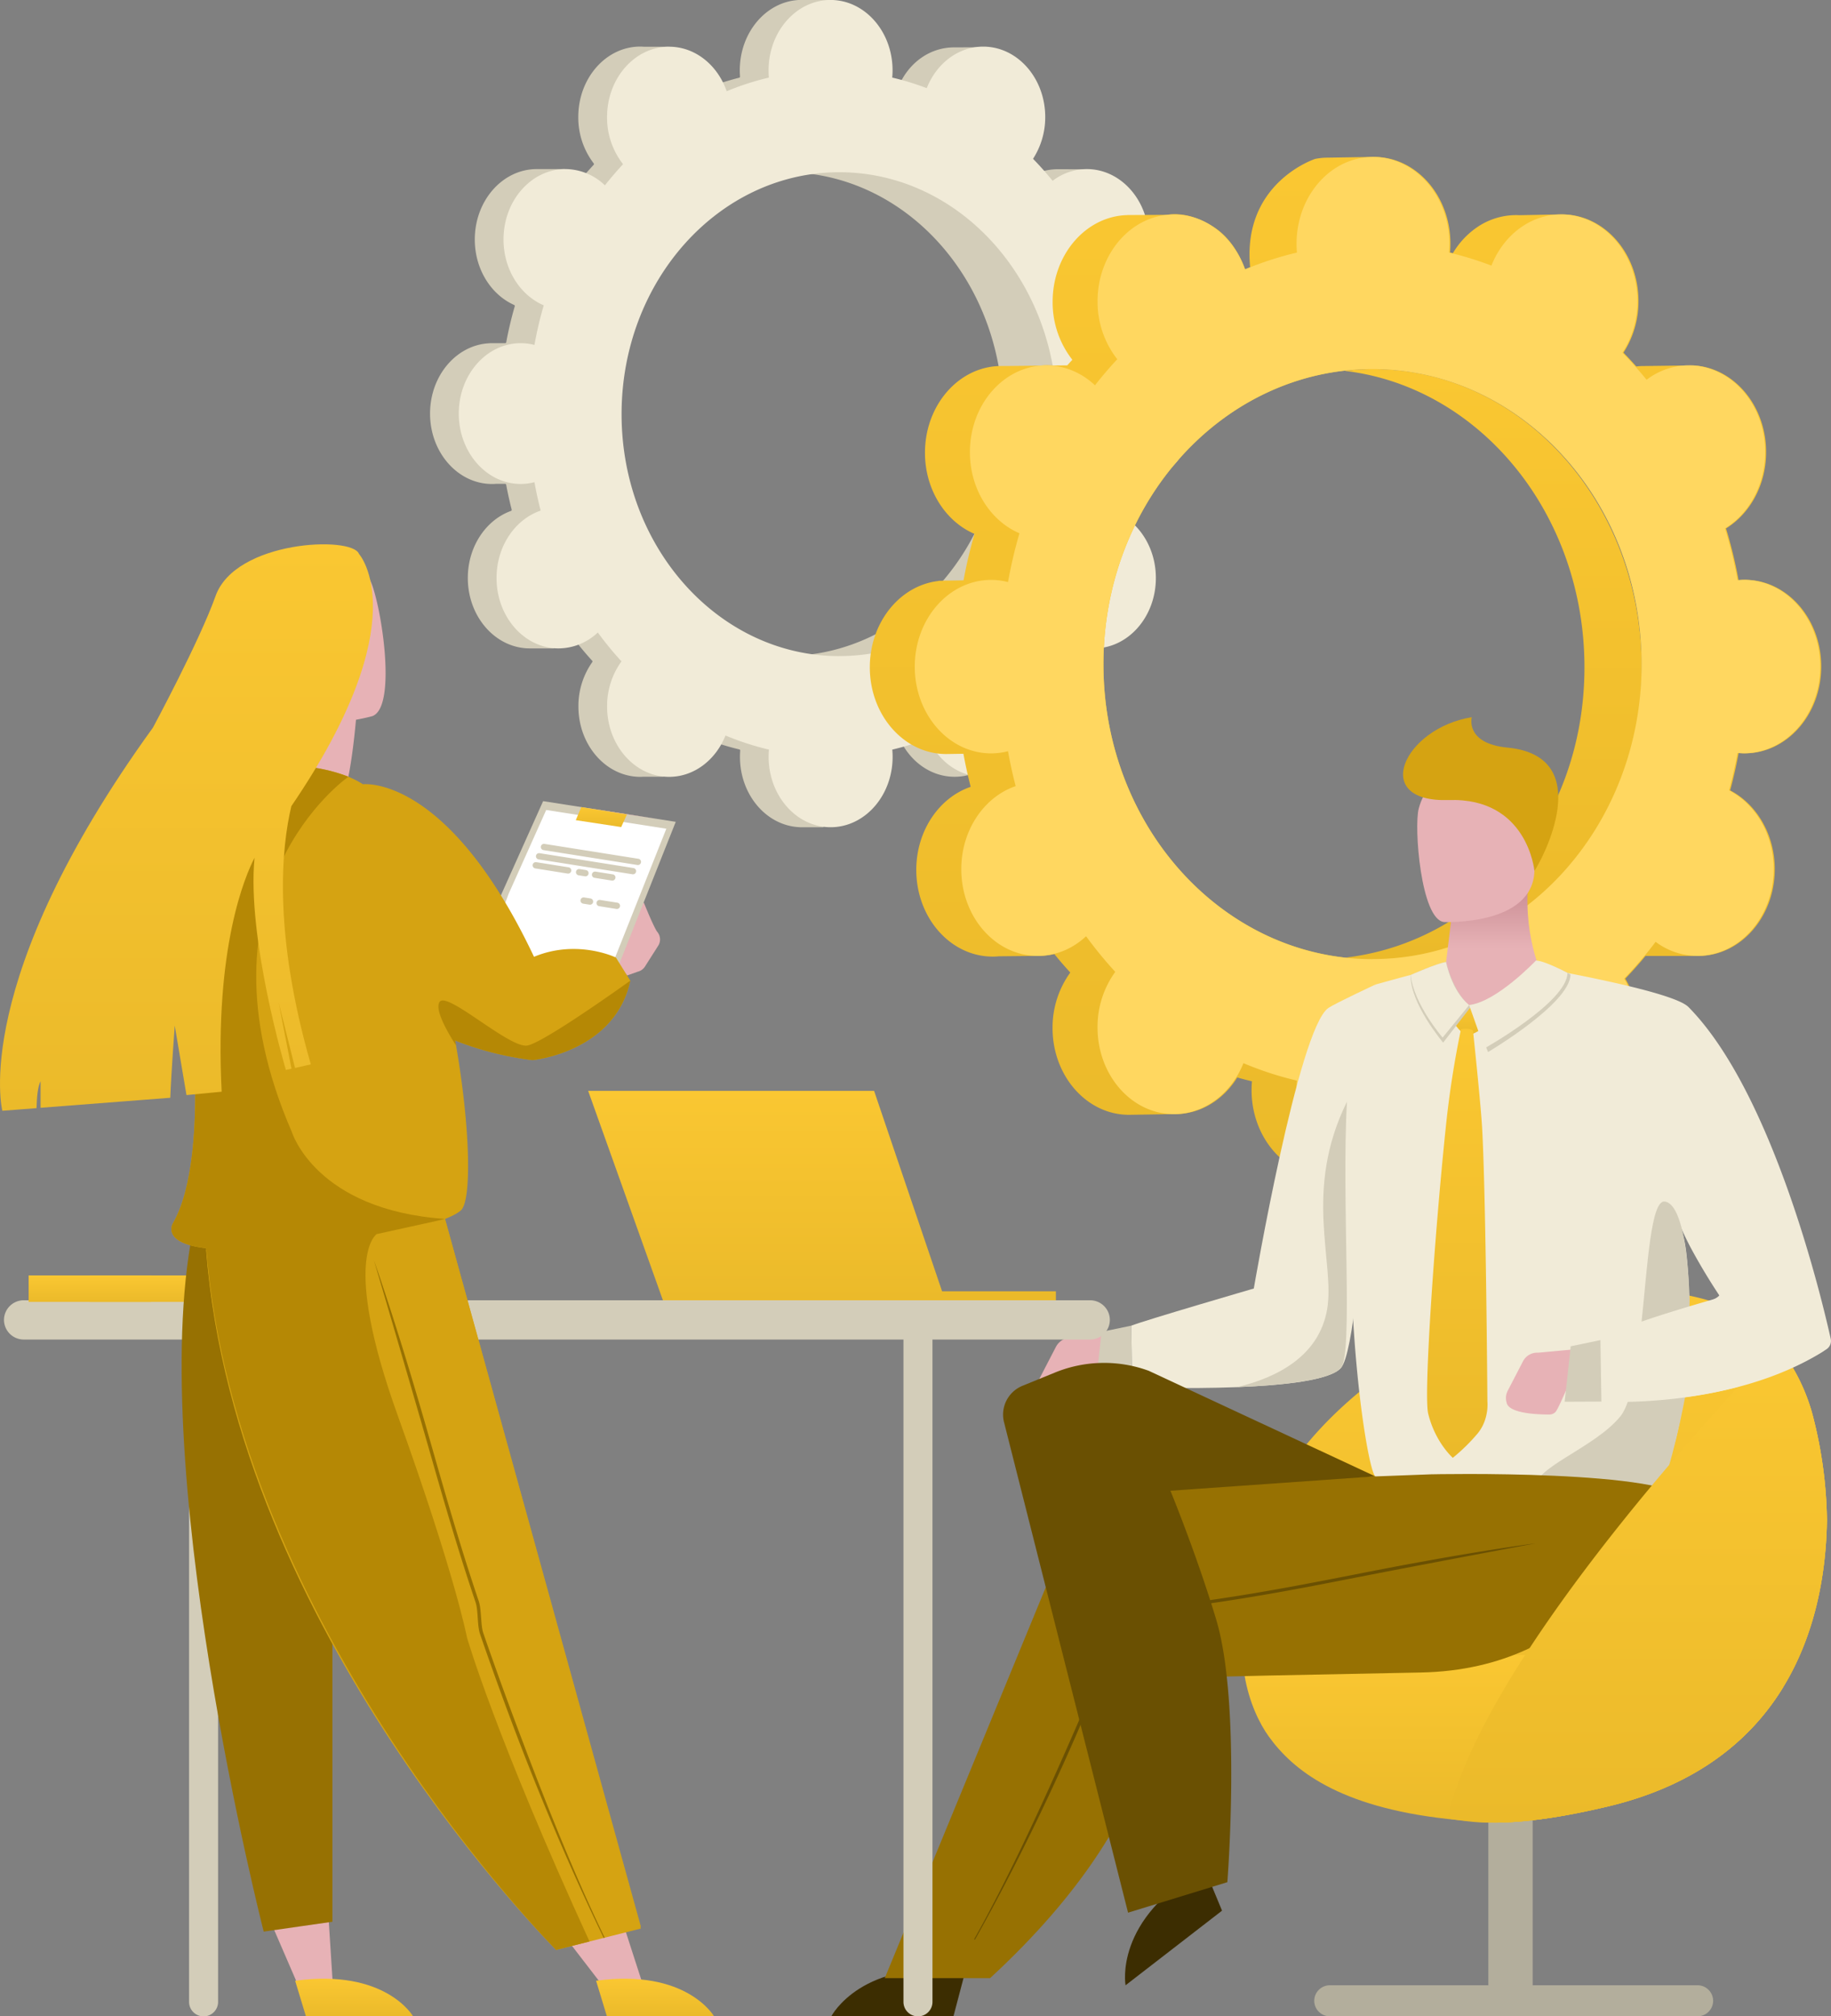 <svg width="307" height="338" viewBox="0 0 307 338" fill="none" xmlns="http://www.w3.org/2000/svg"><rect x="0" y="0" width="307" height="338" fill="#808080" stroke="none"/><g clip-path="url(#a)"><path d="M184.891 81.132c5.739 0 10.394-5.285 10.394-11.802 0-6.517-4.661-11.802-10.394-11.802a7.7 7.7 0 0 0-.685.035.187.187 0 0 1-.132-.036.187.187 0 0 1-.071-.116 62.987 62.987 0 0 0-1.639-6.743.181.181 0 0 1 .079-.202c3.184-2.018 5.338-5.88 5.338-10.313 0-4.326-5.348-11.604-5.348-11.604a.19.19 0 0 0-.062-.117.189.189 0 0 0-.125-.046l-4.085-.02h-.789a9.401 9.401 0 0 0-5.579 1.838.185.185 0 0 1-.253-.032 55.545 55.545 0 0 0-3.071-3.447.18.18 0 0 1-.022-.226 12.827 12.827 0 0 0 1.964-6.882c0-4.08-4.864-11.528-4.864-11.528a.185.185 0 0 0-.184-.165l-5.375.018c-4.161 0-7.715 2.655-9.375 6.659a.184.184 0 0 1-.099.1.185.185 0 0 1-.14.002 45.595 45.595 0 0 0-5.456-1.672.186.186 0 0 1-.11-.074.188.188 0 0 1-.032-.128c.027-.345.041-.692.041-1.043 0-4.318-5.336-11.639-5.336-11.639a.189.189 0 0 0-.187-.163h-4.661.016-.216c-5.742 0-10.395 5.284-10.395 11.802 0 .35.014.698.041 1.043a.179.179 0 0 1-.032.128.18.18 0 0 1-.11.074c-2.308.553-6.949 2.167-6.986 2.068-.894-2.452-4.742-7.103-4.742-7.103a.188.188 0 0 0-.061-.116.188.188 0 0 0-.124-.047h-4.089c-.203-.012-.385-.026-.582-.026-5.739 0-10.394 5.284-10.394 11.802a12.675 12.675 0 0 0 2.582 7.776.181.181 0 0 1 0 .238c-.971 1.05-2.994 3.368-3.073 3.295a10.417 10.417 0 0 0-1.388-1.06c-.047-.03-.231-1.35-.231-1.35a.188.188 0 0 0-.187-.163h-4.66c-5.742 0-10.395 5.285-10.395 11.802 0 4.994 2.738 9.252 6.599 10.975a.189.189 0 0 1 .103.22 62.839 62.839 0 0 0-1.43 6.035.185.185 0 0 1-.183.151H82.08l.03.012c-5.56.232-10.005 5.42-10.005 11.79 0 6.517 4.662 11.802 10.395 11.802.203 0 .415 0 .622-.024h1.567a.184.184 0 0 1 .182.151c.263 1.411.57 2.8.922 4.169a.187.187 0 0 1-.12.22c-4.197 1.517-7.236 5.974-7.236 11.243 0 6.517 4.66 11.801 10.394 11.801h3.956a.188.188 0 0 0 .16-.277.19.19 0 0 0-.093-.084l-.243-.095a.182.182 0 0 1-.115-.171.184.184 0 0 1 .115-.172 10.063 10.063 0 0 0 2.66-1.729.193.193 0 0 1 .068-.038.199.199 0 0 1 .077-.008.192.192 0 0 1 .131.074 55.894 55.894 0 0 0 3.745 4.567.181.181 0 0 1 .012.232 12.763 12.763 0 0 0-2.324 7.433c0 6.517 4.661 11.802 10.394 11.802.152 0 .3-.012.448-.02h3.344a.188.188 0 0 0 .184-.152.182.182 0 0 0-.021-.125.18.18 0 0 0-.096-.082l-.148-.059a.193.193 0 0 1-.084-.068.191.191 0 0 1 0-.207.193.193 0 0 1 .084-.068c2.507-1.088 4.548-3.245 5.689-5.981a.188.188 0 0 1 .243-.101 46.042 46.042 0 0 0 6.949 2.266.181.181 0 0 1 .142.202c-.026.343-.04.692-.04 1.043 0 6.378 4.458 11.57 10.025 11.79v.012h3.851a.187.187 0 0 0 .067-.361.186.186 0 0 1-.118-.172.186.186 0 0 1 .118-.173c3.994-1.646 6.847-5.993 6.847-11.098 0-.351-.014-.7-.04-1.043a.182.182 0 0 1 .032-.128.188.188 0 0 1 .11-.074 45.641 45.641 0 0 0 5.693-1.763.188.188 0 0 1 .136.001.19.19 0 0 1 .099.094c1.747 3.724 5.194 6.255 9.17 6.255 5.741 0 10.394-5.285 10.394-11.802a12.897 12.897 0 0 0-1.726-6.511.192.192 0 0 1-.024-.115.191.191 0 0 1 .05-.105 55.445 55.445 0 0 0 4.068-4.766.188.188 0 0 1 .257-.037 9.455 9.455 0 0 0 5.52 1.816c5.742 0 10.395-5.284 10.395-11.801 0-4.706-2.432-8.755-5.936-10.652a.183.183 0 0 1-.091-.202 65.05 65.05 0 0 0 1.08-4.78.182.182 0 0 1 .071-.116.187.187 0 0 1 .132-.035c.184.008.409.024.642.024Zm-53.249 28.854c-20.165 0-36.511-18.16-36.511-40.557 0-22.397 16.346-40.557 36.511-40.557 20.165 0 36.511 18.16 36.511 40.557 0 22.397-16.346 40.551-36.511 40.551v.006Z" fill="#d3cdb9"/><path d="M189.725 81.132c5.741 0 10.394-5.285 10.394-11.802 0-6.517-4.661-11.802-10.394-11.802-.288 0-.572.024-.854.049a63.312 63.312 0 0 0-1.708-7.042c3.243-1.996 5.458-5.898 5.458-10.388 0-6.517-4.662-11.802-10.395-11.802-2.077.01-4.093.7-5.737 1.964a54.483 54.483 0 0 0-3.281-3.687 12.83 12.83 0 0 0 2.043-7.005c0-6.518-4.662-11.802-10.395-11.802-4.219 0-7.845 2.86-9.474 6.961a45.44 45.44 0 0 0-5.784-1.77c.034-.403.055-.795.055-1.21 0-6.518-4.662-11.802-10.395-11.802s-10.394 5.284-10.394 11.802c0 .403.017.807.052 1.21a45.668 45.668 0 0 0-7.074 2.288c-1.52-4.374-5.27-7.465-9.663-7.465-5.742 0-10.395 5.284-10.395 11.802a12.68 12.68 0 0 0 2.681 7.891 57.977 57.977 0 0 0-3.039 3.545 9.642 9.642 0 0 0-6.61-2.726c-5.74 0-10.394 5.285-10.394 11.802 0 5.059 2.81 9.36 6.747 11.04a63.732 63.732 0 0 0-1.56 6.64 9.17 9.17 0 0 0-2.293-.299c-5.739 0-10.394 5.285-10.394 11.802 0 6.517 4.661 11.802 10.394 11.802a9.175 9.175 0 0 0 2.294-.295c.29 1.614.638 3.2 1.044 4.758-4.28 1.46-7.399 5.965-7.399 11.3 0 6.517 4.661 11.801 10.395 11.801a9.631 9.631 0 0 0 6.586-2.667 55.56 55.56 0 0 0 3.966 4.842 12.76 12.76 0 0 0-2.412 7.557c0 6.517 4.662 11.802 10.395 11.802 4.209 0 7.827-2.849 9.46-6.935a45.893 45.893 0 0 0 7.282 2.367c-.036.395-.053.799-.053 1.21 0 6.518 4.661 11.802 10.394 11.802 5.734 0 10.395-5.284 10.395-11.802 0-.403-.021-.807-.055-1.21a45.345 45.345 0 0 0 6.009-1.863c1.725 3.81 5.212 6.423 9.245 6.423 5.74 0 10.395-5.285 10.395-11.802a12.888 12.888 0 0 0-1.798-6.632 55.406 55.406 0 0 0 4.274-5.009 9.485 9.485 0 0 0 5.675 1.917c5.739 0 10.394-5.284 10.394-11.801 0-4.762-2.491-8.854-6.067-10.72a63.47 63.47 0 0 0 1.149-5.09c.273.027.557.05.841.05Zm-48.996 28.854c-20.164 0-36.511-18.16-36.511-40.557 0-22.397 16.347-40.557 36.511-40.557 20.165 0 36.514 18.16 36.514 40.557 0 22.397-16.345 40.551-36.509 40.551l-.005.006Z" fill="#f1ebd8"/><path d="M275.247 111.856c0 27.599-20.144 49.972-44.99 49.972-1.622 0-3.077-1.114-4.662-1.302 22.597-2.653 40.068-22.869 40.068-48.67 0-25.8-17.605-47.034-40.201-49.687a40.385 40.385 0 0 1 4.784-.28c24.851 0 45.001 22.37 45.001 49.967Z" fill="url(#b)"/><path d="M292.554 126.279c7.073 0 12.81-6.511 12.81-14.542 0-8.03-5.737-14.542-12.81-14.542-.354 0-.703.03-1.052.063a78.103 78.103 0 0 0-2.103-8.677c4.002-2.46 6.722-7.264 6.722-12.798 0-7.795-5.399-14.155-12.18-14.528l-8.349.103c-.415 0-.829.023-1.241.069a70.237 70.237 0 0 0-2.15-2.313 15.802 15.802 0 0 0 2.519-8.632c0-8.03-5.737-14.542-12.81-14.542h-.166l-6.966.135a9.549 9.549 0 0 0-.589-.018c-.351 0-.696.018-1.04.049a11.67 11.67 0 0 0-5.472 1.975 13.74 13.74 0 0 0-4.075 4.366c-.162-.038-.317-.082-.479-.119.045-.488.065-.982.065-1.483 0-8.03-5.733-14.541-12.806-14.541l-7.622.123h-.101c-.12 0-.239 0-.357.01h-.146c-.552.025-1.102.092-1.643.201-.355.117-12.241 4.155-10.906 18.16l-.841.341s-1.418-4.465-4.971-6.886c-4.383-2.999-7.715-2.29-8.151-2.236l-6.633.03v.01c-6.939.176-12.518 6.61-12.518 14.528a15.612 15.612 0 0 0 3.305 9.726 58.31 58.31 0 0 0-.851.936l-2.308.024a11.18 11.18 0 0 0-2.292.024l-5.878.06a.779.779 0 0 1-.099 0h-.472c-.28 0-.551.011-.823.031h-.018c-.231.016-.462.038-.689.069-6.354.857-11.28 6.995-11.28 14.443 0 6.229 3.463 11.531 8.309 13.602a77.214 77.214 0 0 0-1.842 7.782l-2.572.042h-.33c-.268 0-.531.013-.793.03h-.488v.035c-6.473.728-11.532 6.927-11.532 14.469 0 8.033 5.734 14.542 12.811 14.542l2.883-.044a82.69 82.69 0 0 0 1.216 5.541c-5.269 1.801-9.119 7.348-9.119 13.922 0 7.722 5.303 14.034 12.001 14.508h.016c.264.016.525.03.791.03.35 0 .699-.02 1.043-.052l6.516-.069h.168c.88 0 1.757-.102 2.612-.305a69.046 69.046 0 0 0 2.674 3.097 15.715 15.715 0 0 0-2.973 9.308c0 8.033 5.737 14.542 12.81 14.542l7.557-.117h.168c4.315 0 8.123-2.421 10.441-6.14.811.228 1.634.446 2.46.64-.042.484-.066.979-.066 1.479 0 8.031 5.737 14.542 12.81 14.542l7.715-.119h.525c6.832-.309 12.289-6.693 12.289-14.528 0-.498-.02-.993-.065-1.479.258-.063.513-.131.77-.202 2.331 3.592 6.08 5.932 10.304 5.932l7.435-.131c.096 0 .189.014.286.014 7.073 0 12.81-6.511 12.81-14.542a15.898 15.898 0 0 0-2.215-8.171 65.201 65.201 0 0 0 3.391-3.812h8.858c7.073 0 12.81-6.511 12.81-14.542 0-5.866-3.066-10.908-7.476-13.206a79.575 79.575 0 0 0 1.419-6.271c.336.026.685.054 1.039.054Zm-62.429 34.504c-24.917 0-45.117-22.141-45.117-49.453 0-27.313 20.2-49.458 45.117-49.458 24.917 0 45.122 22.133 45.122 49.448 0 27.314-20.203 49.453-45.122 49.453v.01Z" fill="url(#c)"/><path d="M292.39 126.279c7.073 0 12.808-6.509 12.808-14.54 0-8.031-5.735-14.542-12.808-14.542-.356 0-.705.028-1.052.06a78.113 78.113 0 0 0-2.107-8.676c4.004-2.457 6.726-7.264 6.726-12.798 0-8.031-5.735-14.542-12.808-14.542a11.698 11.698 0 0 0-7.069 2.421 66.282 66.282 0 0 0-4.053-4.544 15.777 15.777 0 0 0 2.517-8.63c0-8.033-5.733-14.542-12.808-14.542-5.198 0-9.665 3.523-11.671 8.578a56.096 56.096 0 0 0-7.124-2.188c.043-.486.067-.98.067-1.479 0-8.03-5.735-14.542-12.808-14.542-7.073 0-12.808 6.512-12.808 14.542 0 .499.022.993.065 1.48a56.365 56.365 0 0 0-8.715 2.824c-1.874-5.39-6.485-9.209-11.908-9.209-7.073 0-12.808 6.51-12.808 14.542a15.613 15.613 0 0 0 3.305 9.724 67.454 67.454 0 0 0-3.737 4.368c-2.217-2.084-5.066-3.337-8.163-3.337-7.073 0-12.808 6.511-12.808 14.542 0 6.233 3.461 11.533 8.309 13.603a77.765 77.765 0 0 0-1.921 8.18 11.4 11.4 0 0 0-2.825-.365c-7.073 0-12.809 6.509-12.809 14.542s5.736 14.54 12.809 14.54a11.413 11.413 0 0 0 2.825-.365 75.452 75.452 0 0 0 1.285 5.851c-5.27 1.802-9.12 7.351-9.12 13.923 0 8.033 5.735 14.542 12.808 14.542 3.082 0 5.907-1.237 8.119-3.295a68.473 68.473 0 0 0 4.89 5.968 15.705 15.705 0 0 0-2.973 9.31c0 8.031 5.735 14.54 12.808 14.54 5.188 0 9.644-3.507 11.659-8.543a56.311 56.311 0 0 0 8.966 2.926c-.043.486-.065.98-.065 1.479 0 8.032 5.733 14.542 12.808 14.542s12.808-6.51 12.808-14.542c0-.499-.024-.993-.067-1.479a56.419 56.419 0 0 0 7.405-2.294c2.124 4.695 6.423 7.911 11.39 7.911 7.075 0 12.808-6.509 12.808-14.54a15.892 15.892 0 0 0-2.213-8.172 68.067 68.067 0 0 0 5.269-6.172 11.676 11.676 0 0 0 6.986 2.361c7.073 0 12.808-6.509 12.808-14.542 0-5.868-3.068-10.91-7.476-13.208a78.31 78.31 0 0 0 1.418-6.27c.353.031.702.057 1.058.057Zm-62.265 34.504c-24.917 0-45.116-22.141-45.116-49.456 0-27.314 20.199-49.455 45.116-49.455 24.917 0 45.122 22.133 45.122 49.445 0 27.313-20.205 49.455-45.122 49.455v.011Z" fill="#ffd760"/><path d="m161.836 330.504-1.971 7.488h-20.479s5.117-9.885 22.45-7.488Zm40.093-17.371 2.967 7.155-16.177 12.51s-2.063-11.156 13.21-19.665Z" fill="#3c2d01"/><path d="M249.548 333.779s1.102.974 3.717.974c2.961 0 3.714-.974 3.714-.974v-41.401h-7.431v41.401Z" fill="#b3ae9c"/><path d="M208.659 275.556c0 .029 0 .063.014.093a38.308 38.308 0 0 0 1.066 5.129 30.36 30.36 0 0 0 3.002 7.264c4.024 6.758 11.659 14.28 29.959 16.736.888.117 1.802.228 2.74.32 1.708.174 3.504.304 5.389.39l.358.014c.122 0 .241 0 .363.012 5.324-.133 11.28-1.104 17.923-2.673 13.637-3.229 22.52-9.851 28.138-17.918.478-.686.933-1.381 1.364-2.084a44.383 44.383 0 0 0 2.922-5.664c3.121-7.264 4.315-15.079 4.426-22.333a73.386 73.386 0 0 0-2.369-17.518 31.779 31.779 0 0 0-4.335-9.609 26.879 26.879 0 0 0-1.658-2.193 24.48 24.48 0 0 0-6.726-5.65c-6.511-3.678-27.945-7.362-46.085 2.174-33.404 17.554-38.432 39.225-36.491 53.51Z" fill="url(#d)"/><path d="M222.971 338h61.651a2.63 2.63 0 0 0 1.848-.764c.49-.488.767-1.149.769-1.839a2.607 2.607 0 0 0-.769-1.839 2.63 2.63 0 0 0-1.848-.764h-61.651a2.626 2.626 0 0 0-1.846.765 2.603 2.603 0 0 0-.768 1.838c.002.69.278 1.351.768 1.838.49.488 1.153.763 1.846.765Z" fill="#b3ae9c"/><path d="M208.673 280.871c.748 4.47 2.495 8.057 4.068 10.234 4.025 5.576 11.659 11.782 29.959 13.81.888.097 1.802.188 2.74.262 1.708.146 3.504.253 5.389.321.119 0 .239.012.358.012.12 0 .242 0 .363.012 5.324-.133 11.28-1.103 17.923-2.673 13.637-3.229 22.52-9.851 28.138-17.918.478-.686.933-1.381 1.364-2.084-10.336-2.458-32.444-6.766-54.396-5.006-11.911.954-24.265 2.018-34.842 2.94l-1.064.09Z" fill="url(#e)"/><path d="M230.583 247.484c1.289 1.287 15.568 1.658 27.049 2.098 10.1.385 19.364.515 19.364.515 2.081-2.591 4.268-7.523 5.249-15.854a66.516 66.516 0 0 0 8.106-1.499c8.326-2.078 13.781-5.2 15.869-6.552a1.675 1.675 0 0 0 .733-1.773c-1.471-6.619-9.652-41.05-23.711-55.466-.492-.507-1.759-2.22-20.426-5.852-.841 2.278-9.039 6.053-16.213 5.694-.79-.042-1.962-1.114-1.974-1.116-5.674-.807-8.362-3.821-8.106-4.237-.237.022-5.948 1.614-5.948 1.614-8.352 36.409-1.808 80.616.008 82.428Zm50.9-42.547a50.789 50.789 0 0 0 2.527 5.194 101.768 101.768 0 0 0 4.256 7.01c-.166.308-.946.724-2.13 1.21-.93.382-2.116.807-3.445 1.251-.012-3.48.691-1.519.361-6.158-.321-4.431-.639-6.199-1.569-8.507Z" fill="#f1ebd8"/><path d="M243.399 153.563s-1.566 12.787-1.743 14.595l10.393 1.598 6.825-5.628s-3.362-6.301-2.685-15.66l-12.79 5.095Z" fill="url(#f)"/><path d="M257.632 249.582c10.101.386 19.18 4.393 19.18 4.393 2.081-2.591 8.771-27.389 6.465-34.996.014-1.354.101-.902-.229-5.541-.316-4.425-1.255-11.582-3.889-12.02-2.339-.389-2.907 10.515-3.962 20.555-.519 4.962-1.162 9.716-2.193 12.793-.371 1.103-.791 1.993-1.275 2.599-4.337 5.427-15.274 8.894-14.097 12.217Z" fill="#d3cdb9"/><path d="M179.835 224.209c.136.008.271.025.405.05 1.921.097 8.058-.835 8.058-.835s-1.936 8.107-2.995 8.42c-2.878.843-5.3 3.37-7.716 3.951a2.985 2.985 0 0 1-3.165-1.212 2.942 2.942 0 0 1-.458-1.099 2.933 2.933 0 0 1 .208-2.167l2.86-5.52a2.969 2.969 0 0 1 2.803-1.588Z" fill="#E7B2B6"/><path d="m189.678 222.223-4.983 1.035-1.012 9.298 6.159-.028-.164-10.305Z" fill="#d3cdb9"/><path d="m189.68 222.225.162 10.303s8.806.341 17.631 0c7.756-.303 15.528-1.142 17.356-3.208 2.086-2.357 3.583-20.491 4.528-36.893.823-14.344 1.216-27.365 1.216-27.365s-6.656 3.102-7.839 3.901c-5.04 3.399-12.512 47.035-12.512 47.035s-18.112 5.275-20.542 6.227Z" fill="#f1ebd8"/><path d="M207.474 232.518c7.755-.303 15.527-1.142 17.355-3.208 2.086-2.357.077-28.229 1.014-44.631-7.43 15.052-1.923 27.056-3.344 34.907-1.403 7.807-8.431 11.338-15.025 12.932Z" fill="#d3cdb9"/><path d="M242.104 154.56s14.89.676 15.169-8.561c.28-9.238 2.394-15.372-7.093-16.195-9.486-.823-11.45 2.645-12.297 5.706-.847 3.061.356 18.634 4.221 19.05Z" fill="#E7B2B6"/><path d="M257.273 145.999s-1.112-12.327-14.374-11.885c-13.262.442-7.527-12.048 3.87-13.888 0 0-1.189 4.401 5.981 5.095 15.048 1.461 5.861 18.722 4.523 20.678Z" fill="#d5a312"/><path d="M274.978 257.514s-8.613 22.32-36.767 22.851c-44.212.835-44.208 1.009-44.208 1.009s3.37 21.307-27.998 50.226h-17.66l33.908-82.292 57.697-2.165s40.329-.904 43.509 4.64c.691 1.189-8.481 5.731-8.481 5.731Z" fill="#977102"/><path d="m230.583 247.484-37.969-17.692a21.78 21.78 0 0 0-15.74.294l-5.442 2.22a5.235 5.235 0 0 0-2.715 2.532 5.205 5.205 0 0 0-.343 3.689l20.765 82.098 16.65-5.111s2.355-29.963-1.878-44.047c-3.302-10.983-7.669-21.572-7.669-21.572l34.341-2.411Z" fill="#6a5002"/><path d="M242.7 304.786c0 .105 3.601.617 5.569.706.797.036 1.603.05 2.432.042h.203l.64-.014c5.322-.131 11.278-1.102 17.923-2.671 17.812-4.207 27.513-14.238 32.426-25.668 3.121-7.264 4.315-15.081 4.426-22.335a73.386 73.386 0 0 0-2.369-17.518 31.763 31.763 0 0 0-4.335-9.608 24.949 24.949 0 0 0-1.23-1.669 20.414 20.414 0 0 0-.428-.523c-12.267 12.779-49.354 53.406-55.257 79.258Z" fill="url(#g)"/><path d="M243.632 304.786c0 .105 3.604.617 5.571.706.495.024.993.036 1.498.042h.203l.64-.014c5.322-.131 11.278-1.101 17.923-2.671 17.812-4.207 27.514-14.238 32.426-25.668 3.121-7.264 4.315-15.081 4.426-22.335a73.393 73.393 0 0 0-2.369-17.518 31.763 31.763 0 0 0-4.335-9.608 24.949 24.949 0 0 0-1.23-1.669c-12.745 13.333-48.928 53.226-54.753 78.735Z" fill="url(#h)"/><path d="M290.801 216.818s-20.57 5.595-22.46 7.829l.162 10.304s21.502 1.354 37.044-8.333a1.263 1.263 0 0 0 .435-1.683 1.27 1.27 0 0 0-.435-.46c-3.741-2.373-12.751-7.911-14.746-7.657Z" fill="#f1ebd8"/><path d="M198.522 270.389c.795-.109 1.658-.49 2.493-.86.778-.345 1.581-.7 2.266-.807 8.771-1.273 16.723-2.825 23.739-4.209 1.84-.359 3.643-.709 5.409-1.051 15.966-3.063 25.025-4.74 25.114-4.752-.089.012-9.215 1.15-25.203 4.215-1.767.339-3.571.69-5.411 1.054-7.008 1.374-14.952 2.931-23.711 4.203-.762.111-1.605.484-2.418.843-.813.359-1.621.718-2.335.807-2.308.335-2.255.876.057.557ZM163.32 325.1l.152.041c5.405-9.607 11.229-21.207 16.632-33.525a593.932 593.932 0 0 0 2.491-5.773 484.769 484.769 0 0 0 2.697-6.477c.231-.641.376-1.31.432-1.989-.158-.23-.312-.469-.466-.705v.055c-.095.865-.189 1.757-.46 2.421a527.104 527.104 0 0 1-5.182 12.238c-5.399 12.298-10.897 24.122-16.296 33.714Z" fill="#6a5002"/><path d="m250.178 168.916-6.838-.722s-.855.187-.691 1.259c.165 1.071 2.42 3.975 3.269 4.12.849.145 6.113-2.683 4.26-4.657Z" fill="url(#i)"/><path d="M242.461 161.279s1.139 5.059 4.138 7.504l-4.627 5.993s-5.605-6.606-5.441-11.336c.008 0 4.446-1.985 5.93-2.161Z" fill="#d3cdb9"/><path d="M242.461 161.279s.867 4.76 3.867 7.207l-4.447 5.448s-4.878-5.649-5.35-10.492c.008-.002 4.446-1.987 5.93-2.163Z" fill="#f1ebd8"/><path d="M258.035 161.279s-7.079 6.677-11.707 7.207l3.167 7.87s13.781-8.132 13.828-13.003c0 .004-3.794-2.032-5.288-2.074Z" fill="#d3cdb9"/><path d="M257.529 161.013s-6.573 6.943-11.201 7.465l2.565 7.264s13.885-7.78 13.925-12.651c0 0-3.796-2.036-5.289-2.078Z" fill="#f1ebd8"/><path d="M246.976 172.778s1.295 12.175 1.526 16.251c.649 11.461.886 45.906.886 45.906s.34 3.009-1.676 5.406a30.942 30.942 0 0 1-4.122 4.035s-2.957-2.578-4.131-7.419c-.78-3.228 1.093-30.266 2.984-48.285a160.87 160.87 0 0 1 2.519-16.142s1.546-.266 2.014.248Z" fill="url(#j)"/><path d="m252.793 233.143 2.571-4.961a2.674 2.674 0 0 1 2.517-1.429c.122 0 7.608-.706 7.608-.706s-3.962 9.907-4.687 10.65a1.405 1.405 0 0 1-.985.421c-1.745 0-6.891-.119-7.211-2.017a2.8 2.8 0 0 1-.093-.481 2.609 2.609 0 0 1 .28-1.477Z" fill="#E7B2B6"/><path d="m268.338 224.646-4.983 1.036-1.011 9.295 6.159-.028-.165-10.303Zm-234.204-3.081a2.44 2.44 0 0 1 1.72.71c.456.454.712 1.07.712 1.712v111.6c0 .642-.256 1.258-.712 1.712a2.437 2.437 0 0 1-3.44 0 2.416 2.416 0 0 1-.712-1.712V223.983a2.416 2.416 0 0 1 .714-1.71 2.438 2.438 0 0 1 1.718-.708Z" fill="#d3cdb9"/><path d="M182.777 224.55H3.977a3.327 3.327 0 0 1-2.337-.968 3.295 3.295 0 0 1-.971-2.325 3.295 3.295 0 0 1 .972-2.324 3.32 3.32 0 0 1 2.335-.967h178.801a3.322 3.322 0 0 1 2.336.966c.62.617.969 1.452.972 2.325a3.297 3.297 0 0 1-.971 2.326c-.62.617-1.46.965-2.337.967Z" fill="#d3cdb9"/><path d="M153.914 221.565a2.44 2.44 0 0 1 1.72.71c.456.454.712 1.07.712 1.712v111.6c0 .642-.256 1.258-.712 1.712a2.438 2.438 0 0 1-3.439 0 2.417 2.417 0 0 1-.713-1.712V223.983a2.416 2.416 0 0 1 .714-1.71 2.439 2.439 0 0 1 1.718-.708Z" fill="#d3cdb9"/><path d="M25.324 213.803H4.803v4.435h20.521v-4.435Z" fill="url(#k)"/><path d="M35.585 213.803H15.064v4.435h20.521v-4.435Z" fill="url(#l)"/><path d="m157.957 216.465-11.399-33.6H98.615l12.534 35.101h65.891v-1.501h-19.083Z" fill="url(#m)"/><path d="m45.698 322.897 4.319 9.984 5.755-.694-1.021-15.946-9.053 6.656Zm49.935 2.942 6.646 8.626 5.411-2.078-4.917-15.212-7.14 8.664Zm14.701-169.455a1.822 1.822 0 0 0-.166-.216c-.705-1.067-2.229-4.893-2.229-4.893l-2.764 3.604a1.651 1.651 0 0 0-.203.254l-2.229 3.503a1.858 1.858 0 0 0-.162.321l-.426.684.324.428a1.968 1.968 0 0 0 .88 1.279l.202.121 1.571 2.054 1.824-.646a1.954 1.954 0 0 0 1.182-.851l2.229-3.503a1.966 1.966 0 0 0-.033-2.139ZM61.943 97.04c-1.824-3.273-5.04-6.707-15.684-3.13-10.644 3.578-6.503 10.019-3.601 20.527.851 3.077 2.902 4.831 5.373 5.775-.635 5.171-4.564 13.676-4.564 13.676h13.92c1.297-3.131 2.027-10.218 2.3-13.234 1.658-.299 2.736-.606 2.736-.606 4.321-1.553 1.346-19.735-.48-23.008Z" fill="#E7B2B6"/><path d="m32.707 204.586 23.027 4.629v112.932l-11.52 1.652s-20.422-79.782-11.507-119.213Z" fill="#977102"/><path d="M31.22 161.66s-3.462-6.551-3.36-13.706c.089 6.917 3.36 13.115 3.36 13.115s1.558 10.589 1.536 21.804c-.032-10.997-1.536-21.213-1.536-21.213Z" fill="#d5a312"/><path d="m84.1 149.828 6.963-15.53 22.238 3.466-11.142 28.011-22.378-4.298 4.319-11.649Z" fill="#d3cdb9"/><path d="m85.272 149.849 6.308-14.07 20.143 3.141-10.093 25.374-20.27-3.895 3.912-10.55Z" fill="#fff"/><path d="M49.484 332.038 51.295 338h17.966s-4.6-8.043-19.777-5.962Z" fill="url(#n)"/><path d="M105.677 164.391c-2.6 12.017-16.389 13.317-16.389 13.317a52.916 52.916 0 0 1-12.97-3.287c.05.278.1.555.148.833 2.422 13.981 2.624 26.045.81 27.643-4.829 4.254-35.127 7.19-42.712 6.34-7.586-.849-5.584-4.14-5.584-4.14 6.87-11.857 2.23-43.43 2.23-43.43s-15.226-26.849 10.587-32.547c5.72-1.265 13.929-.934 19.06 2.347 0 0 14.174-1.772 28.678 28.924 7.254-3.026 13.733.121 13.733.121l2.409 3.879Z" fill="#d5a312"/><path d="m99.946 332.038 1.81 5.962h17.968s-4.607-8.043-19.778-5.962Z" fill="url(#o)"/><path d="m34.564 209.215 40.05-4.889 32.845 118.644-14.213 3.595s-53.855-53.547-58.682-117.35Z" fill="#d5a312"/><path d="m107.455 323.281-8.613 2.175-5.594 1.412s-53.857-53.541-58.686-117.344l26.068-3.743 13.831-1.984 32.994 119.484Z" fill="#d5a312"/><path d="M58.417 130.204s-27.157 18.853-9.475 59.576c0 0 3.989 13.065 25.665 14.546.276.018-14.46 3.158-14.131 3.18-2.88.111-24.433 1.894-25.927 1.727-7.583-.854-5.57-4.142-5.57-4.142 6.873-11.855 2.229-43.433 2.229-43.433s-15.226-26.846 10.587-32.548c3.12-.655 6.322-.84 9.498-.549 3.267.109 7.124 1.643 7.124 1.643Z" fill="#b58805"/><path d="M101.221 324.857c-5.195-10.709-10.741-23.608-15.836-37.274a553.533 553.533 0 0 1-2.343-6.403 618.792 618.792 0 0 1-2.53-7.181c-.283-.819-.352-1.846-.417-2.839-.063-.924-.125-1.878-.364-2.585-3.067-9.08-5.472-17.528-7.608-24.977-.557-1.954-1.106-3.866-1.648-5.739-4.904-16.915-7.744-26.483-7.776-26.576.032.093 3.395 9.447 8.309 26.386.54 1.874 1.09 3.788 1.648 5.741 2.126 7.441 4.535 15.876 7.6 24.947.265.791.332 1.79.405 2.757.073.966.127 1.929.38 2.661a603.25 603.25 0 0 0 4.869 13.571c5.084 13.651 10.293 26.782 15.479 37.47l-.168.041Z" fill="#977102"/><path d="M48.851 135.135c21.34-31.275 11.337-42.284 11.337-42.284-1.125-3.059-20.718-2.292-24.046 7.062-2.699 7.583-10.493 22.052-10.493 22.052C-5.178 164.552.393 186.2.393 186.2l5.733-.439c.045-1.742.203-3.663.675-4.5v4.439l21.75-1.679c.172-4.356.746-12.096.746-12.096l1.97 11.646 5.897-.565c-1.216-24.318 3.978-36.257 5.514-39.217-1.317 13.519 5.255 35.565 5.255 35.565l.94-.202-2.133-11.021 2.73 10.896 2.646-.605c-6.371-22.171-4.912-36.356-3.265-43.287Z" fill="url(#p)"/><path d="m97.46 135.294-.919 2.192 7.614 1.156.973-2.153-7.669-1.195Z" fill="url(#q)"/><path d="m106.865 145-15.74-2.494a.52.52 0 0 1-.346-.212.523.523 0 0 1-.02-.587.532.532 0 0 1 .329-.236.515.515 0 0 1 .206-.006l15.745 2.494a.534.534 0 0 1 .345.212.511.511 0 0 1 .091.393.526.526 0 0 1-.403.43.554.554 0 0 1-.207.006Zm-.821 1.554-15.74-2.494a.527.527 0 0 1-.036-1.034.533.533 0 0 1 .206-.005l15.742 2.492a.527.527 0 1 1-.172 1.041Zm-10.873-.117-5.425-.864a.53.53 0 0 1-.438-.605.532.532 0 0 1 .608-.436l5.424.859a.538.538 0 0 1 .345.213.517.517 0 0 1 .092.393.523.523 0 0 1-.21.345.542.542 0 0 1-.396.095Zm2.902.46-1.06-.17a.52.52 0 0 1-.345-.212.525.525 0 0 1 .121-.736.532.532 0 0 1 .395-.093l1.06.167a.527.527 0 1 1-.17 1.044Zm4.508.714-2.894-.458a.53.53 0 0 1-.438-.605.529.529 0 0 1 .608-.434l2.892.458a.5.5 0 0 1 .194.071.509.509 0 0 1 .238.328.533.533 0 0 1-.207.548.533.533 0 0 1-.393.092Zm-3.746 4.037-1.06-.167a.53.53 0 0 1-.366-.799.516.516 0 0 1 .33-.235.533.533 0 0 1 .207-.005l1.062.167a.537.537 0 0 1 .345.212.53.53 0 0 1 .02.586.54.54 0 0 1-.33.235.515.515 0 0 1-.208.006Zm4.516.717-2.894-.46a.535.535 0 0 1-.345-.213.522.522 0 0 1 .121-.736.535.535 0 0 1 .394-.093l2.892.458a.542.542 0 0 1 .345.213.522.522 0 0 1 .021.586.53.53 0 0 1-.534.245Z" fill="#d3cdb9"/><path d="m98.841 325.456-5.593 1.412s-53.855-54.177-58.684-117.976l28.597-2.018s-6.041 3.834 3.54 30.446c9.67 26.873 11.599 37.187 11.599 37.187s4.78 16.588 20.541 50.949Z" fill="#b58805"/><path d="m110.322 137.3-5.952-.878-6.653-1.089a.064.064 0 0 0 .037.022c.014.002.03 0 .042-.008l6.631 1.033 5.895.92Z" fill="#E7B2B6"/><path d="M105.677 164.391c-2.6 12.017-16.389 13.317-16.389 13.317a52.916 52.916 0 0 1-12.97-3.287c.05.278.1.555.148.833-1.433-2.219-3.666-6.097-2.74-7.326 1.325-1.76 11.778 7.915 14.723 7.33 2.945-.585 17.228-10.867 17.228-10.867Z" fill="#b58805"/></g><defs><linearGradient id="b" x1="250.354" y1="61.888" x2="250.354" y2="161.828" gradientUnits="userSpaceOnUse"><stop stop-color="#fac732"/><stop offset="1" stop-color="#ebba2a"/></linearGradient><linearGradient id="c" x1="225.602" y1="26.303" x2="225.602" y2="197.282" gradientUnits="userSpaceOnUse"><stop stop-color="#fac732"/><stop offset="1" stop-color="#ebba2a"/></linearGradient><linearGradient id="d" x1="257.311" y1="215.988" x2="257.311" y2="305.514" gradientUnits="userSpaceOnUse"><stop stop-color="#fac732"/><stop offset="1" stop-color="#ebba2a"/></linearGradient><linearGradient id="e" x1="253.824" y1="277.43" x2="253.824" y2="305.522" gradientUnits="userSpaceOnUse"><stop stop-color="#fac732"/><stop offset="1" stop-color="#ebba2a"/></linearGradient><linearGradient id="f" x1="250.265" y1="169.756" x2="250.265" y2="148.468" gradientUnits="userSpaceOnUse"><stop offset=".51" stop-color="#E7B2B6"/><stop offset="1" stop-color="#C98C93"/></linearGradient><linearGradient id="g" x1="274.51" y1="225.528" x2="274.51" y2="305.536" gradientUnits="userSpaceOnUse"><stop stop-color="#fac732"/><stop offset="1" stop-color="#ebba2a"/></linearGradient><linearGradient id="h" x1="274.976" y1="226.051" x2="274.976" y2="305.534" gradientUnits="userSpaceOnUse"><stop stop-color="#fac732"/><stop offset="1" stop-color="#ebba2a"/></linearGradient><linearGradient id="i" x1="246.599" y1="168.194" x2="246.599" y2="173.579" gradientUnits="userSpaceOnUse"><stop stop-color="#fac732"/><stop offset="1" stop-color="#ebba2a"/></linearGradient><linearGradient id="j" x1="244.344" y1="172.461" x2="244.344" y2="244.376" gradientUnits="userSpaceOnUse"><stop stop-color="#fac732"/><stop offset="1" stop-color="#ebba2a"/></linearGradient><linearGradient id="k" x1="15.064" y1="213.803" x2="15.064" y2="218.238" gradientUnits="userSpaceOnUse"><stop stop-color="#fac732"/><stop offset="1" stop-color="#ebba2a"/></linearGradient><linearGradient id="l" x1="25.324" y1="213.803" x2="25.324" y2="218.238" gradientUnits="userSpaceOnUse"><stop stop-color="#fac732"/><stop offset="1" stop-color="#ebba2a"/></linearGradient><linearGradient id="m" x1="137.827" y1="182.865" x2="137.827" y2="217.966" gradientUnits="userSpaceOnUse"><stop stop-color="#fac732"/><stop offset="1" stop-color="#ebba2a"/></linearGradient><linearGradient id="n" x1="59.373" y1="331.694" x2="59.373" y2="338" gradientUnits="userSpaceOnUse"><stop stop-color="#fac732"/><stop offset="1" stop-color="#ebba2a"/></linearGradient><linearGradient id="o" x1="109.835" y1="331.694" x2="109.835" y2="338" gradientUnits="userSpaceOnUse"><stop stop-color="#fac732"/><stop offset="1" stop-color="#ebba2a"/></linearGradient><linearGradient id="p" x1="31.265" y1="91.244" x2="31.265" y2="186.2" gradientUnits="userSpaceOnUse"><stop stop-color="#fac732"/><stop offset="1" stop-color="#ebba2a"/></linearGradient><linearGradient id="q" x1="100.835" y1="135.294" x2="100.835" y2="138.642" gradientUnits="userSpaceOnUse"><stop stop-color="#fac732"/><stop offset="1" stop-color="#ebba2a"/></linearGradient><clipPath id="a"><path fill="#fff" d="M0 0h307v338H0z"/></clipPath></defs></svg>